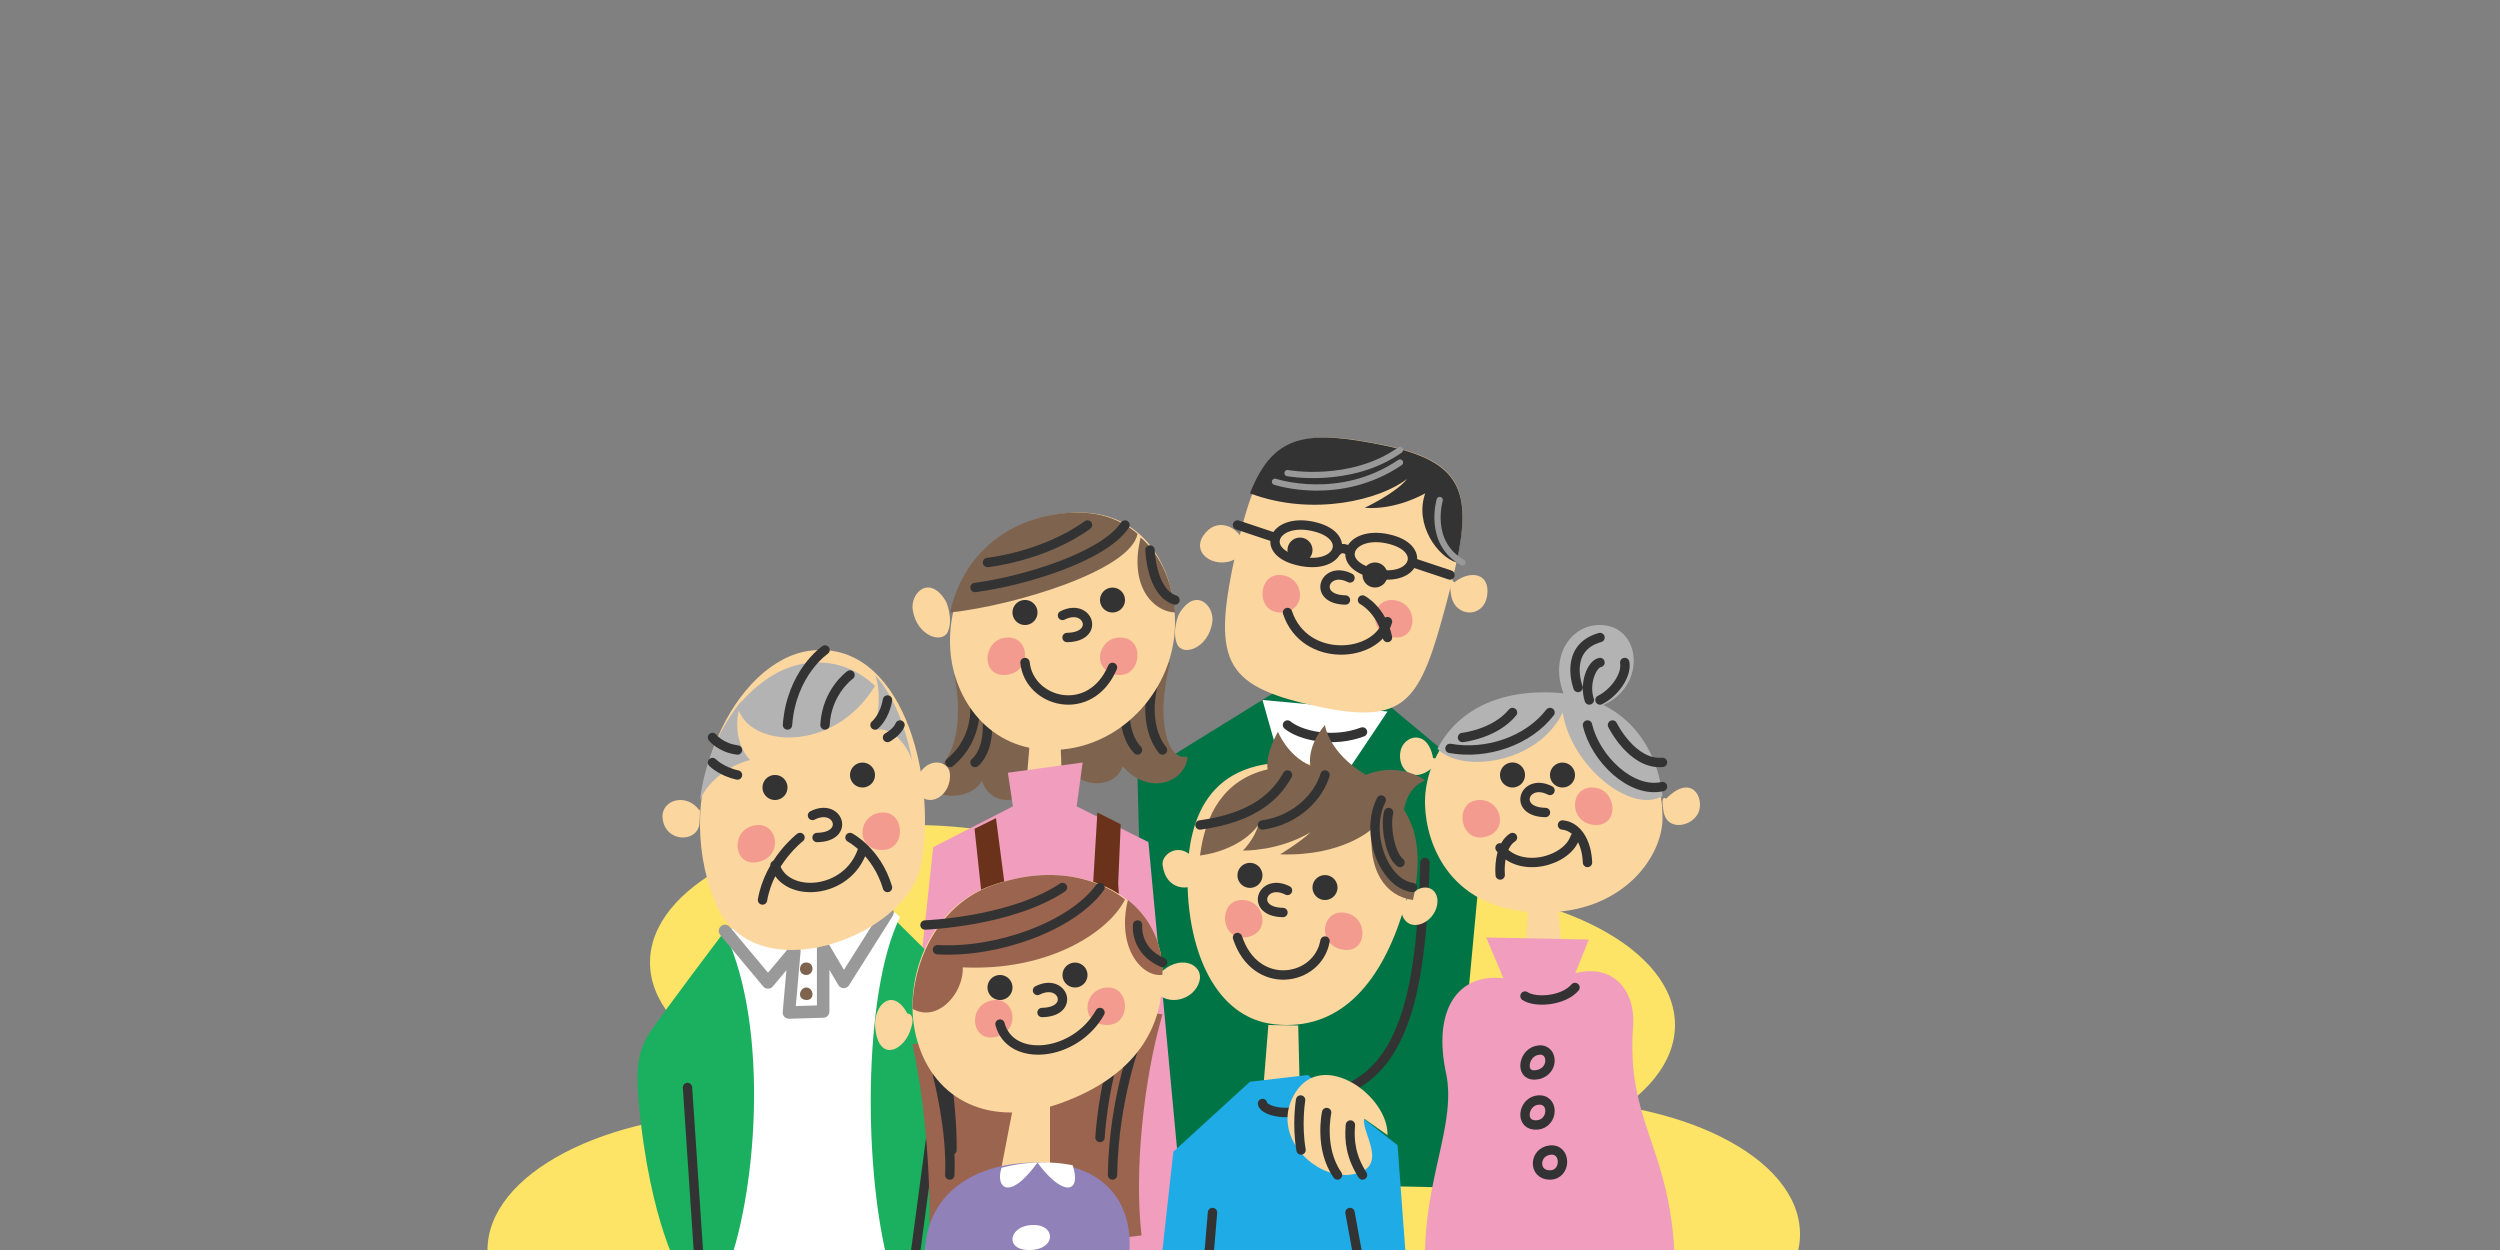 <svg width="200" height="100" xmlns="http://www.w3.org/2000/svg"><rect width="100%" height="100%" fill="#808080" stroke="none"/><g fill="none" fill-rule="evenodd"><path d="M113 107c0 6.075-9.402 11-21 11s-21-4.925-21-11 9.402-11 21-11 21 4.925 21 11" fill="#FDE466"/><path d="M144 98.633c.104 6.071-9.213 11.158-20.81 11.36-11.598.203-21.084-4.554-21.19-10.626-.104-6.072 9.213-11.158 20.81-11.36 11.597-.204 21.084 4.554 21.19 10.626M81 100c0 6.075-9.402 11-21 11s-21-4.925-21-11 9.402-11 21-11 21 4.925 21 11" fill="#FDE466"/><path d="M134 82c0 6.075-9.402 11-21 11s-21-4.925-21-11 9.402-11 21-11 21 4.925 21 11" fill="#FDE466"/><path d="M94 77c0 6.075-9.402 11-21 11s-21-4.925-21-11 9.402-11 21-11 21 4.925 21 11" fill="#FDE466"/><path fill="#007445" d="M102.598 55L91 62.177l.829 32.322 24.19.501L119 63.01l-8.615-7.175z"/><path d="M101 56s3.136 11.17 3.254 10.998c.119-.173 6.746-10.077 6.746-10.077L101 56z" fill="#FFF"/><path d="M116.337 46.596c1.297-1.04 2.917-.743 2.63 1.076-.29 1.82-2.594 1.745-2.882-.074-.288-1.82.252-1.002.252-1.002M99.618 43.614c-.517-1.567-2.321-2.312-3.36-.755-1.037 1.557 1.277 2.88 2.88 1.668 1.602-1.212.48-.913.48-.913" fill="#FCD69F"/><path d="M110.883 35.646c-7.695-1.61-9.933-.668-11.928 8.148-2.046 9.036-1.165 11.036 6.206 12.668 7.371 1.632 8.438-.261 10.573-8.288 2.142-8.052 2.189-11.055-4.851-12.528" fill="#FCD69F"/><path d="M110.804 35.65c-6.244-1.3-8.94-.945-10.804 3.817 5.032 1.9 10.483.501 12.568-1.162-.87 1.14-3.396 2.32-3.396 2.32 2.563.198 4.846-1.16 4.846-1.16-.895 2.522 1.03 5.106 2.51 5.535 1.215-5.696.348-8.084-5.724-9.35" fill="#333"/><path d="M111.887 48.094c1.731.556 1.387 3.382-.647 2.836-2.034-.545-1.387-3.489.647-2.836M102.299 46c-1.768.045-1.793 3.171.307 2.993 2.1-.179 1.69-3.043-.307-2.992" fill="#F49B8F"/><path d="M111 49.73c-.868 2.926-6.637 3.368-8-.73M109 48s1.528.791 2 3M111.017 43.106c-3.21-.687-4.386 2.157-.883 2.811 3.149.588 4.073-2.127.883-2.81z" stroke="#333" stroke-width=".75" stroke-linecap="round" stroke-linejoin="round"/><path d="M105.017 42.106c-3.21-.687-4.387 2.157-.883 2.811 3.149.588 4.073-2.127.883-2.81zM113 45l3 1M102 43l-3-1" stroke="#333" stroke-width=".75" stroke-linecap="round" stroke-linejoin="round"/><path d="M102 38.54s5.163 1.737 10-1.54M103 37.848s5.04.938 9-1.848M115.177 40s-1.016 3.402 1.823 5" stroke="#999" stroke-width=".5" stroke-linecap="round"/><path d="M108 44.116s-.586-.475-1-.064M103 58c1.046.855 3.633 1.45 6 .557M108 87c4.638-2.257 5.748-8.711 6-18" stroke="#333" stroke-width=".75" stroke-linecap="round" stroke-linejoin="round"/><path d="M76.352 54.013c.989 5.205-.78 7.802-2.352 7.916.309 2.282 3.65 2.164 4.548.54.786 2.256 3.537 1.856 4.548-.14 1.01-.314 2.33-.966 2.33-.966 1.04 1.792 3.875 1.694 4.38-.069 2.106 2.427 5.054 1.284 5.194-.77-1.572.407-2.607-2.818-1.39-7.521-4.169-.062-17.258 1.01-17.258 1.01" fill="#7E644F"/><path d="M92.2 55s-.8 2.99.8 5M90.001 57s-.083 1.842.999 3M77.947 56s.557 2.93-1.947 5M78 61s1.05-.776.998-3" stroke="#333" stroke-width=".75" stroke-linecap="round" stroke-linejoin="round"/><path d="M82.415 59L82 64s3-.231 3-.43c0-.199-.17-4.45-.17-4.45L82.414 59z" fill="#FCD69F"/><path d="M85.23 41.065c-7.184.815-9.667 6.898-9.168 11.332.442 3.937 3.396 7.878 8.57 7.588C89.914 59.689 94 54.96 94 49.835c0-4.533-2.691-9.46-8.77-8.77" fill="#FCD69F"/><path d="M91.256 43c-.961 3.85.968 5.921 2.744 6-.19-2.271-1.075-4.532-2.744-6M76 49c5.186-.554 14.488-3.376 15-6.299-1.42-1.232-3.381-1.924-5.938-1.636-5.49.62-8.258 4.268-9.062 7.935" fill="#7E644F"/><path d="M80.338 51.028c-1.773.3-1.862 3.202.205 2.957 2.067-.244 1.878-3.31-.205-2.957M89.931 51.03c1.728.304 1.278 3.405-.756 2.918-2.034-.487-1.197-3.263.756-2.918" fill="#F49B8F"/><path d="M82 53c.325 3.231 5.233 4.542 7 .391" stroke="#333" stroke-width=".75" stroke-linecap="round" stroke-linejoin="round"/><path d="M75.703 48.167c-1.293-2.284-2.907-.747-2.682.646.336 2.083 2.377 2.738 2.814 1.705.437-1.032-.132-2.351-.132-2.351M94.296 49.167c1.294-2.284 2.907-.747 2.683.646-.336 2.082-2.376 2.738-2.814 1.706-.437-1.033.131-2.352.131-2.352" fill="#FCD69F"/><path d="M78 47c3.806-.495 10.308-2.426 12-5M79 45s4.439-.45 8-3M92 44s.095 3.389 2 4" stroke="#333" stroke-width=".75" stroke-linecap="round" stroke-linejoin="round"/><path fill="#F09DBE" d="M80.631 61.817l5.98-.817-.478 3.509 5.74 2.856L95 100.858 71 102l3.652-34.227 6.378-3.264z"/><path fill="#6A321A" d="M91 95.261l-1.545-24.586.203-4.729L87.79 65l-.351 5.867-6.968.663-.792-6.082-1.715.853.58 5.412L75 96z"/><path d="M58.131 74.29s-5.517 7.274-6.29 8.535c-.774 1.262-.98 2.68-.755 5.208.883 9.913 3.44 13.967 3.44 13.967l23.121-.003s.104-17.364.315-19.747c.21-2.382-.492-2.592-1.265-3.504-.774-.91-5.695-5.746-5.695-5.746l-12.87 1.29z" fill="#1AB05F"/><path d="M58 74.64c3.624 7.66 2.53 21.233 0 27.36h13.313c-2.298-7.728-2.321-22.544.687-28.622L71.603 73l-13.329 1.29-.274.35" fill="#FFF"/><path stroke="#999" stroke-linecap="round" stroke-linejoin="round" d="M58 74.473l3.44 4.124 2.11-2.522L63.116 81l2.737-.08v-5.172l1.646 2.804L71 73"/><path d="M64.802 52.056c-5.92.753-11.225 11.024-7.636 20.026 3.012 7.555 15.48 2.851 16.531-2.922 1.307-7.177-1.61-18.03-8.895-17.104" fill="#FCD69F"/><path d="M70.002 54c.665 1.53-.002 4.408-.002 4.408 1.601-.424 2.87 1.804 3 2.592-.506-2.783-1.505-5.353-2.998-7M56 64c.606-1.454 2.28-2.778 4-3.192-1.192-1.287-1.266-3.39-.613-4.808-1.747 2.07-3.017 4.908-3.387 8" fill="#B3B3B3"/><path d="M70 54.872c-1.43-1.348-3.243-2.085-5.446-1.818-2.027.247-3.981 1.534-5.554 3.461.791 3.324 7.687 3.812 11-1.643" fill="#B3B3B3"/><path d="M55.966 64.847c-1.033-1.467-3.089-.872-2.96.594.175 1.998 2.883 2.035 2.96.343.077-1.692 0-.937 0-.937M73.284 62.438c.714-1.973 2.59-1.656 2.703-.595.19 1.784-1.73 2.935-2.575 1.53-.845-1.405-.128-.935-.128-.935" fill="#FCD69F"/><path d="M60.113 66.094c-1.731.556-1.387 3.383.647 2.836 2.034-.545 1.387-3.489-.647-2.836M70.702 65c1.767.045 1.792 3.172-.308 2.993-2.1-.179-1.69-3.043.308-2.992" fill="#F49B8F"/><path d="M62 69.214c.813 2.68 5.81 2.398 7-1.214M64 67s-2.463 1.893-3 5M68 67s2.138 1.104 3 4M57 59s.64.828 2 1M57 61s.702.72 2 1M70 58s.758-.604 1-2M71 59s.759-.412 1-1M68 54s-1.862 1.323-2 4M66 52s-2.692 1.83-3 6" stroke="#333" stroke-width=".75" stroke-linecap="round" stroke-linejoin="round"/><path d="M64.483 77c-.588-.001-.687.94-.03.998.658.058.786-.997.03-.998M64.544 79.002c-.544-.05-.846.903-.095.992.755.09.682-.938.095-.992" fill="#7E644F"/><path stroke="#333" stroke-width=".75" stroke-linecap="round" stroke-linejoin="round" d="M55 87l1 15M75 87l-2 15"/><path fill="#FCD69F" d="M122.266 72.098L122 77l3-.638-.426-4.362zM114.647 60.643c-.439-2.392-2.38-1.816-2.615-.518-.235 1.297.85 2.474 2.235 1.538 1.386-.937.38-1.02.38-1.02M133.287 63.899c2.068-2.087 3.084-.038 2.59 1.1-.495 1.14-2.474 1.521-2.778-.012-.304-1.534.188-1.088.188-1.088"/><path d="M124.004 56.009c-7.53-.247-10.093 4.766-10.002 8.351.083 3.24 2.043 8.554 9.272 8.639 6.588.078 9.721-4.494 9.726-7.525.007-4.58-2.68-9.258-8.996-9.465" fill="#FCD69F"/><path d="M128.267 56.4c3.372-1.498 3.056-5.967.153-6.369-2.503-.346-4.537 2.236-3.339 5.443a12.021 12.021 0 0 0-1.001-.076c-4.966-.164-7.771 1.983-9.08 4.503 1.913 1.999 8.039 1.208 10.018-2.912.625 4.217 5.408 8.171 7.982 6.696-.323-2.988-1.819-5.831-4.733-7.286" fill="#B3B3B3"/><path d="M127.643 63.024c1.774.277 1.9 3.182-.167 2.964-2.067-.217-1.918-3.29.167-2.964M118.05 64.034c-1.723.327-1.232 3.422.793 2.909 2.026-.513 1.154-3.278-.793-2.91" fill="#F49B8F"/><path d="M126 67c-.65 1.914-4.394 2.938-6 .828M125 66c1.149.099 1.936 1.327 2 3M121 67c-.843.54-1.064 1.927-.985 3M127 58c.627 2.711 3.511 5.496 6 4.925M129 58s1.573 3.203 4 2.99M124 57c-1.734 2.259-5.042 3.402-8 2.872M117 59s2.592-.28 4-2M128 51c-2.966.844-1.756 4-1.756 4M127.145 56c-.443-1.323.21-2.888.855-3M128 56c1.132-.554 2.166-1.978 1.978-3" stroke="#333" stroke-width=".75" stroke-linecap="round" stroke-linejoin="round"/><path d="M134 102c0-8.62-2.927-11.218-3.36-16.858a23.392 23.392 0 0 1-.049-1.75c.002-.118.004-.234.008-.354.009-.279.02-.554.042-.814.252-2.969-1.564-5.155-4.625-4.365l1.09-2.695L118.9 75l1.374 3.265c-3.49-.417-5.704 2.331-4.591 7.586.853 4.031-1.75 8.443-1.683 14.956L134 102z" fill="#F09DBE"/><path d="M122 79.685c.843.564 3.074.392 4-.685M122.889 84.048c-1.105.313-1.307 2.214.125 1.922 1.432-.293 1.23-2.305-.125-1.922zM122.935 88.021c-1.128.201-1.366 2.068.017 1.976 1.385-.093 1.415-2.23-.017-1.976zM124.015 92.006c-1.304.136-1.388 1.98-.038 1.994 1.35.015 1.366-2.132.038-1.994z" stroke="#333" stroke-width=".75" stroke-linecap="round" stroke-linejoin="round"/><path fill="#FCD69F" d="M101.469 82L101 87.874l3 .126-.142-5.96z"/><path d="M104.995 61.12c-8.049-.958-10.07 3.997-9.993 9.505.078 5.508 2.233 10.805 6.963 11.32 5.074.553 8.361-3.09 10.167-8.681 1.804-5.588 1.4-11.13-7.137-12.145" fill="#FCD69F"/><path d="M95.91 69.334c-1.142-2.312-3.025-1.119-2.904-.139.25 2.031 2.085 2.146 2.994 1.336l-.09-1.197zM112.475 72.058c1.188-1.765 2.756-1.09 2.496.337-.272 1.493-2.25 2.3-2.79.82-.538-1.48.294-1.157.294-1.157" fill="#FCD69F"/><path d="M104.822 61.25c-1.86-.838-2.584-2.708-2.584-2.708s-1.03 1.744-.83 3.007c-3.495.823-4.979 3.573-5.408 6.891 1.874-.244 3.714-1.123 4.651-2.423-.274 1.09-1.211 2.025-1.211 2.025s2.807.087 5.392-1.455c-.684.694-2.418 1.76-2.418 1.76 5 .178 7.35-2.04 7.35-2.04-.342 3.247 1.017 5.395 3.274 5.693.599-2.685.569-5.25-.719-7.202.29-1.92 1.681-2.354 1.681-2.354s-1.874-1.563-4.736-.463C106.26 60.2 105.994 58 105.994 58s-1.404 1.528-1.172 3.25" fill="#7E644F"/><path d="M107.79 73.062c1.755.448 1.599 3.315-.456 2.896-2.055-.418-1.605-3.423.456-2.896M99.198 72.008c-1.757.157-1.575 3.282.503 2.97 2.077-.312 1.481-3.147-.503-2.97" fill="#F49B8F"/><path d="M106 75.284c-.572 3.238-5.56 4.089-7-.284" stroke="#333" stroke-width=".75" stroke-linecap="round" stroke-linejoin="round"/><path fill="#1EABE6" d="M99.995 86.54l4.625-.54 7.185 5.619L113 107.82 92 109l1.87-16.866z"/><path d="M101 88.277c.067.686 2.917 1.32 4-.277M108 97l2 11M97 97l-1 12M106 62c-.453 1.563-2.147 3.584-5 4M103 62c-.857 1.524-2.529 3.391-7 4M110.5 64c-1.345 2.641.205 6.692 2.5 7M111.088 65c-.27 1.082.095 3.355.912 4" stroke="#333" stroke-width=".75" stroke-linecap="round" stroke-linejoin="round"/><path d="M73 83.551c1.342 6.254 1.489 13.218 1.298 16.282 4.082.694 17.025-1 17.025-1-.588-5.025.133-12.408 1.677-17.684-5.2-.878-20 2.402-20 2.402" fill="#9A644F"/><path d="M75 86s1.149 4.328.984 8M75.84 87s.354 2.85.318 5M91 83s-1.909 4.83-2 11M89 85s-.772 2.644-1 6" stroke="#333" stroke-width=".75" stroke-linecap="round" stroke-linejoin="round"/><path fill="#FCD69F" d="M81.184 87.871L80 94l4-.264V87zM72.585 81.08c-1.163-2.191-2.752-.656-2.57 1.136.275 2.718 2.141 1.907 2.754.365.612-1.542-.184-1.501-.184-1.501M92.678 77.995c1.628-1.807 3.682-.863 3.268.534-.428 1.444-2.46 2.05-3.53.775-1.07-1.274.262-1.309.262-1.309"/><path d="M79.146 70.905c-4.898 1.81-7.124 7.755-5.743 12.437 1.382 4.682 5.815 6.95 11.485 4.901 5.67-2.048 8.504-5.853 8.068-11.193-.435-5.34-6.687-8.779-13.81-6.145" fill="#FCD69F"/><path d="M92.962 77.09c-.16-2.07-1.167-3.85-2.732-5.09-.947 3.951 1.24 6.24 2.77 5.98a13.693 13.693 0 0 0-.038-.89M90 71.957c-2.571-2.014-6.562-2.676-10.875-1.02-3.876 1.49-6.066 5.671-6.125 9.76 1.948 1.145 4.085-1.17 4.02-3.31 7.015.333 11.743-2.926 12.98-5.43" fill="#9A644F"/><path d="M79.113 80.094c-1.731.556-1.387 3.382.647 2.836 2.034-.545 1.387-3.489-.647-2.836M88.702 79c1.767.045 1.792 3.172-.308 2.993-2.1-.179-1.69-3.043.308-2.992" fill="#F49B8F"/><path d="M80 81.926c.829 3.13 6 2.635 8-.926" stroke="#333" stroke-width=".75" stroke-linecap="round" stroke-linejoin="round"/><path d="M73 110.285L92 111c-1.33-3.137-1.864-6.084-1.638-11.03.204-4.473-2.754-7.179-8.029-6.957-5.274.22-8.872 3.237-8.301 8.63.52 4.911.308 6.683-1.032 8.642" fill="#9082B8"/><path d="M85.812 93.222A11.598 11.598 0 0 0 83 93.01c2.055 2.791 3.54 2.443 2.812.212M83 93c-1.038.038-2 .184-2.874.423-.509 1.507.54 2.8 2.874-.423M82.46 98.009c-1.794.141-2.094 2.068 0 1.989 2.094-.08 2.012-2.148 0-1.99" fill="#FFF"/><path d="M75 75.977c4.744.272 10.744-1.865 13-4.977M74 74s6.862-.245 11-3M91.007 74s-.236 2.042 1.993 3" stroke="#333" stroke-width=".75" stroke-linecap="round" stroke-linejoin="round"/><path d="M110.999 90.808c.082-3.137-5.13-6.867-7.341-3.446-2.212 3.42 1.62 7.16 4.602 6.577 2.98-.582.588-3.394.882-4.439L111 90.808z" fill="#FCD69F"/><path d="M108.033 90c-.12 1.288.061 2.575.967 4M106.132 89s-.631 2.864.868 5M104.048 88s-.32 1.928.036 4M65 65.236c2.062-1.047 3.056 1.725.363 1.764" stroke="#333" stroke-width=".75" stroke-linecap="round" stroke-linejoin="round"/><path d="M62.996 62.91a1 1 0 1 1-1.993.179 1 1 0 0 1 1.993-.179M69.996 61.91a1 1 0 1 1-1.992.179 1 1 0 0 1 1.992-.178" fill="#333"/><path d="M85 49.236c2.062-1.047 3.056 1.725.363 1.764" stroke="#333" stroke-width=".75" stroke-linecap="round" stroke-linejoin="round"/><path d="M82.996 48.91a1 1 0 1 1-1.993.179 1 1 0 0 1 1.993-.179M89.996 47.91a1 1 0 1 1-1.992.179 1 1 0 0 1 1.992-.178" fill="#333"/><path d="M83 79.236c2.062-1.047 3.056 1.725.363 1.764" stroke="#333" stroke-width=".75" stroke-linecap="round" stroke-linejoin="round"/><path d="M80.996 78.91a1 1 0 1 1-1.992.18 1 1 0 0 1 1.992-.18M86.996 77.91a1 1 0 1 1-1.992.179 1 1 0 0 1 1.992-.178" fill="#333"/><path d="M103 71.236c-2.062-1.047-3.056 1.725-.363 1.764" stroke="#333" stroke-width=".75" stroke-linecap="round" stroke-linejoin="round"/><path d="M105.004 70.91a1 1 0 1 0 1.992.179 1 1 0 0 0-1.992-.178M99.004 69.91a1 1 0 1 0 1.991.18 1 1 0 0 0-1.991-.18" fill="#333"/><path d="M124 63.236c-2.062-1.047-3.056 1.725-.363 1.764" stroke="#333" stroke-width=".75" stroke-linecap="round" stroke-linejoin="round"/><path d="M124.004 61.91a1 1 0 1 0 1.992.179 1 1 0 0 0-1.992-.178M120.004 61.91a1 1 0 1 0 1.993.179 1 1 0 0 0-1.993-.178" fill="#333"/><path d="M108 46.236c-2.062-1.047-3.056 1.725-.363 1.764" stroke="#333" stroke-width=".75" stroke-linecap="round" stroke-linejoin="round"/><path d="M109.004 45.91a1 1 0 1 0 1.992.18 1 1 0 0 0-1.992-.18M103.004 43.91a1 1 0 1 0 1.992.179 1 1 0 0 0-1.992-.178" fill="#333"/></g></svg>